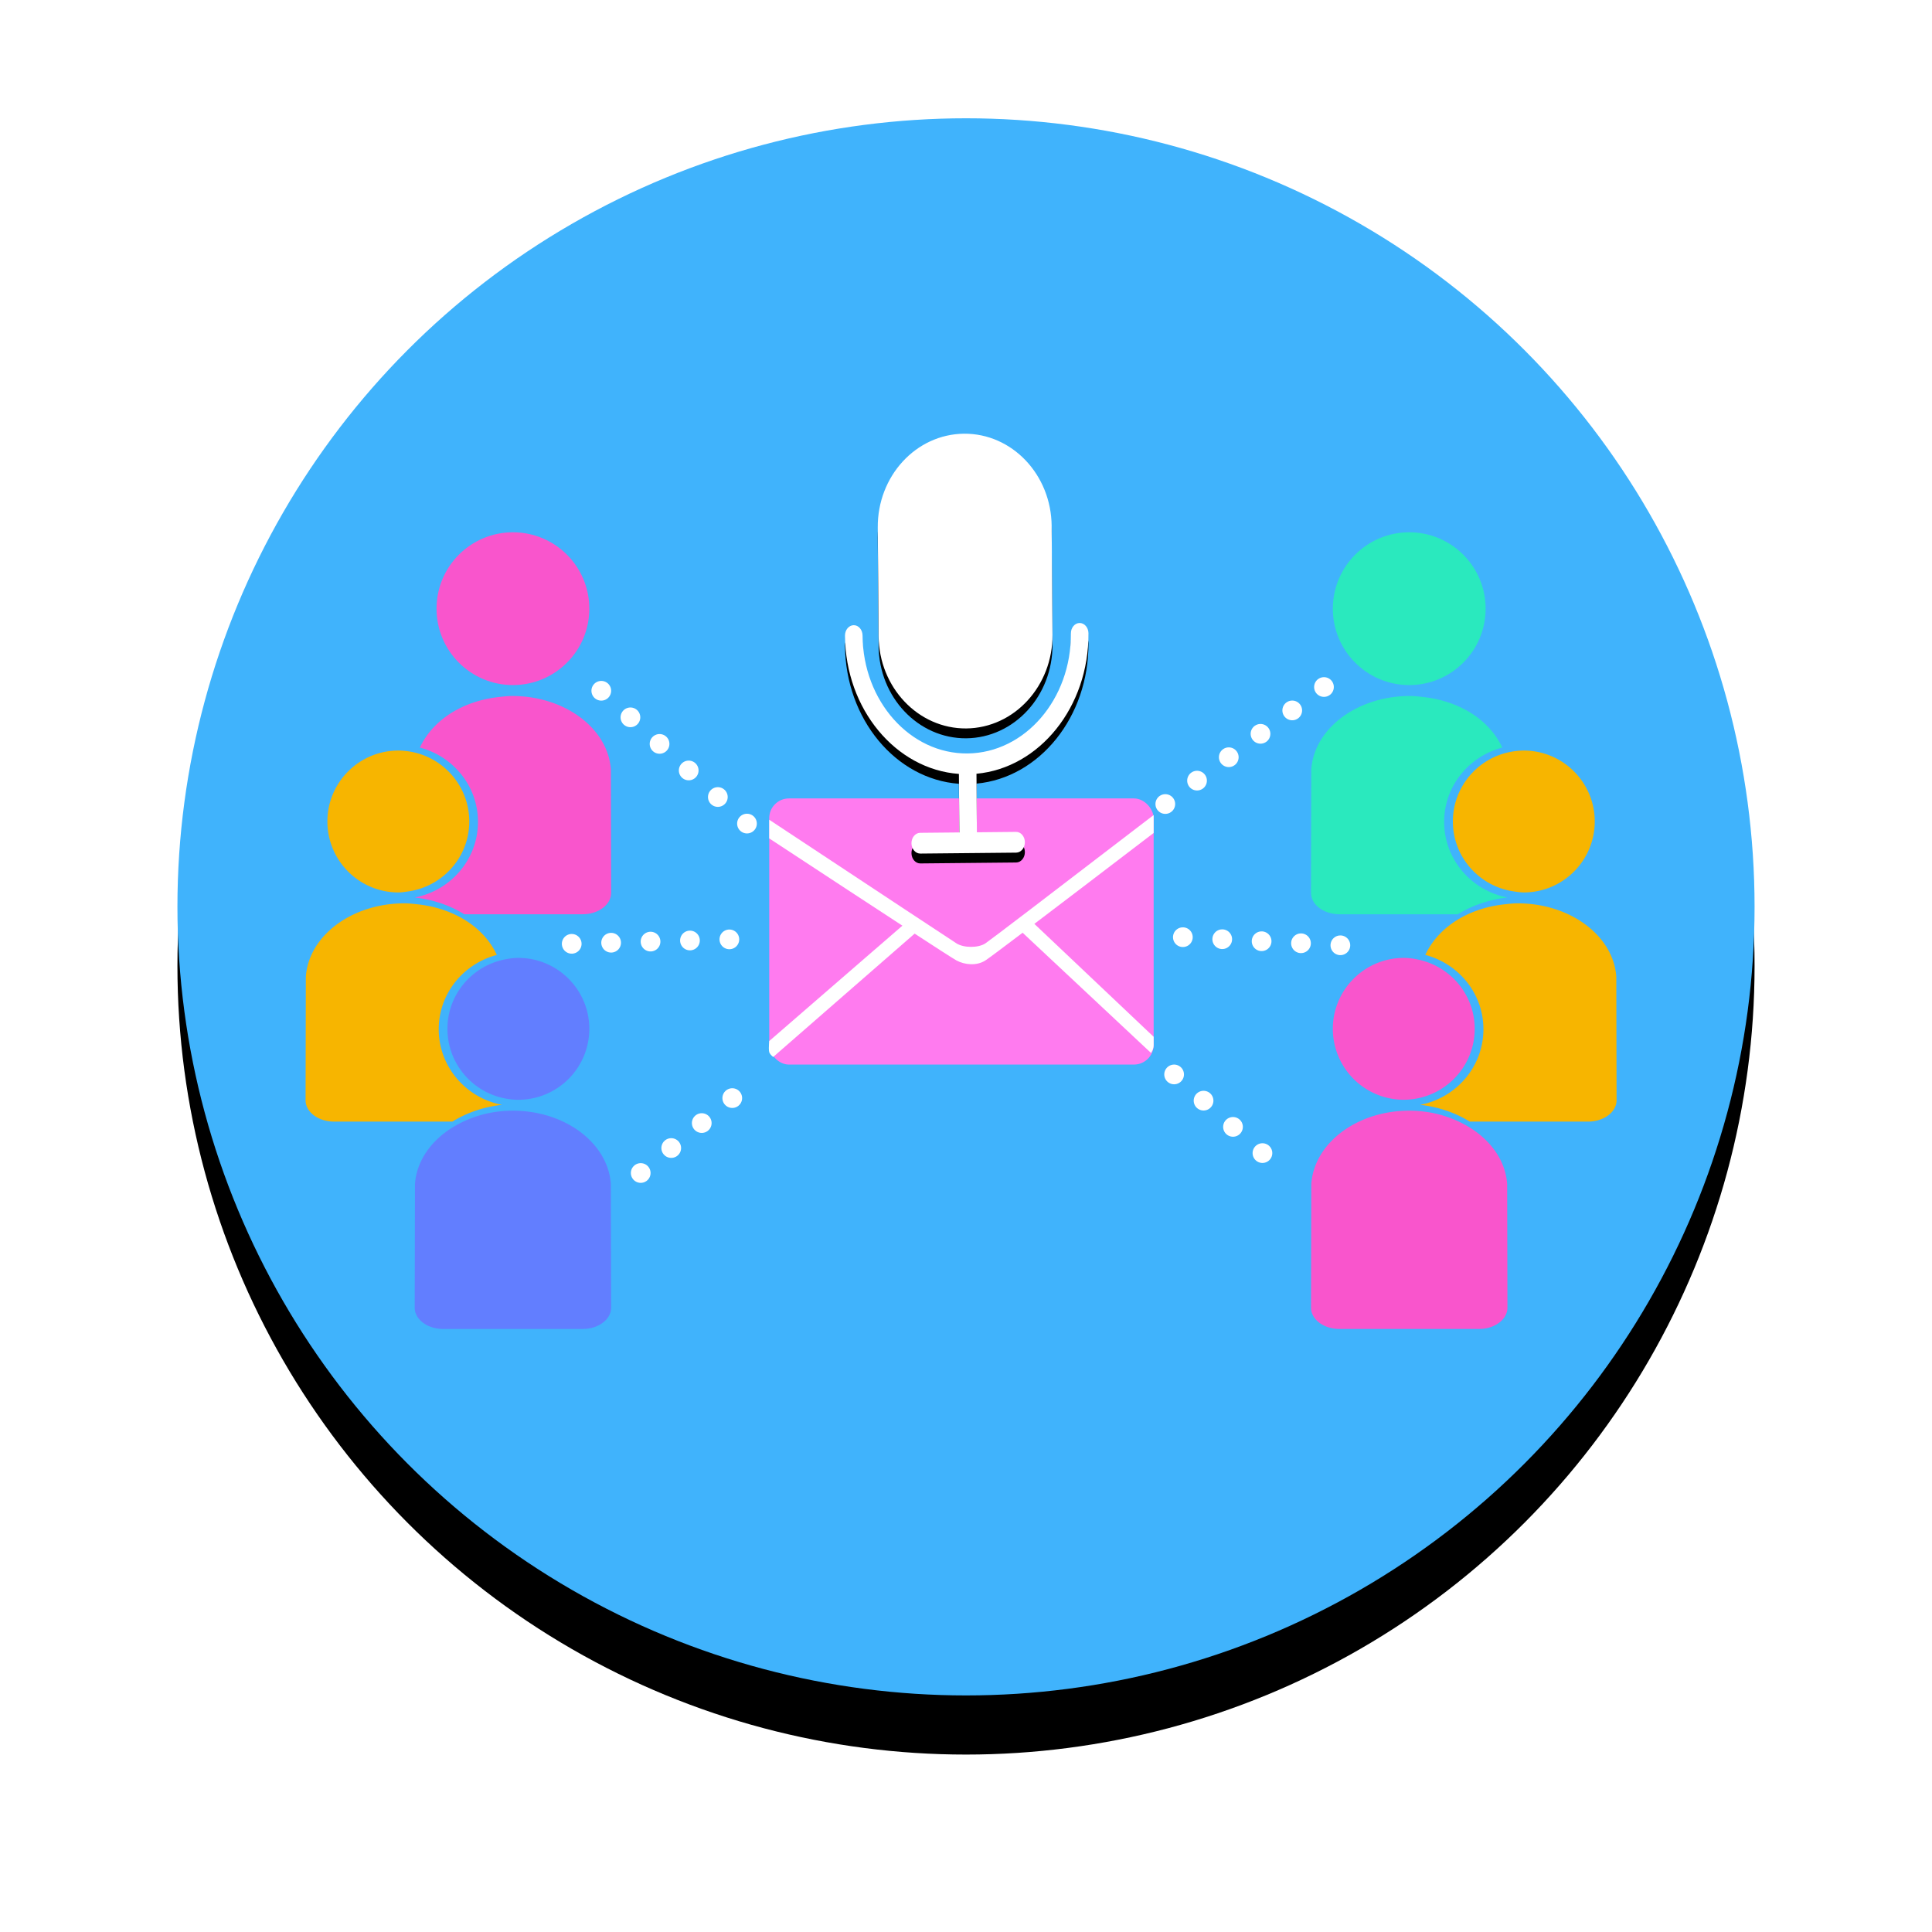 <svg width="196" height="196" xmlns="http://www.w3.org/2000/svg" xmlns:xlink="http://www.w3.org/1999/xlink"><defs><filter x="-18.8%" y="-15%" width="137.5%" height="137.5%" filterUnits="objectBoundingBox" id="a"><feOffset dy="6" in="SourceAlpha" result="shadowOffsetOuter1"/><feGaussianBlur stdDeviation="9" in="shadowOffsetOuter1" result="shadowBlurOuter1"/><feColorMatrix values="0 0 0 0 0.369 0 0 0 0 0.369 0 0 0 0 0.369 0 0 0 0.2 0" in="shadowBlurOuter1"/></filter><filter x="-14.2%" y="-10.7%" width="128.3%" height="129.9%" filterUnits="objectBoundingBox" id="c"><feOffset dy="1" in="SourceAlpha" result="shadowOffsetOuter1"/><feGaussianBlur stdDeviation="1" in="shadowOffsetOuter1" result="shadowBlurOuter1"/><feColorMatrix values="0 0 0 0 0.148 0 0 0 0 0.336 0 0 0 0 0.456 0 0 0 0.248 0" in="shadowBlurOuter1"/></filter><filter x="-19.7%" y="-8.4%" width="139.5%" height="123.4%" filterUnits="objectBoundingBox" id="e"><feOffset dy="1" in="SourceAlpha" result="shadowOffsetOuter1"/><feGaussianBlur stdDeviation="1" in="shadowOffsetOuter1" result="shadowBlurOuter1"/><feColorMatrix values="0 0 0 0 0.148 0 0 0 0 0.336 0 0 0 0 0.456 0 0 0 0.248 0" in="shadowBlurOuter1"/></filter><path d="M24.7 20.246c-.005-.581-.408-1.048-.899-1.044-.492.005-.889.48-.884 1.062.046 6.655-4.656 12.116-10.483 12.173-5.827.056-10.606-5.312-10.652-11.967-.004-.582-.406-1.05-.898-1.045-.493.006-.888.48-.884 1.062.052 7.472 5.159 13.563 11.557 14.026l.041 5.937-3.97.039c-.492.004-.888.48-.884 1.062.005.58.407 1.048.9 1.043l9.722-.095c.491-.005.887-.48.883-1.06-.004-.582-.406-1.05-.898-1.045l-3.97.04-.042-5.938c6.392-.589 11.412-6.778 11.36-14.25z" id="d"/><path d="M12.304 29.9c4.869-.05 8.782-4.31 8.747-9.523l-.085-11.01C20.926 4.15 16.944-.043 12.072 0 7.2.044 3.284 4.307 3.324 9.523l.085 11.01c.046 5.214 4.025 9.404 8.895 9.367z" id="f"/><circle id="b" cx="80" cy="80" r="80"/></defs><g fill="none" fill-rule="evenodd"><g fill-rule="nonzero" transform="translate(18 12)"><use fill="#000" filter="url(#a)" xlink:href="#b"/><use fill="#40B3FC" xlink:href="#b"/></g><g fill-rule="nonzero"><g transform="translate(133 54)"><circle fill="#2AE9BE" transform="matrix(-1 0 0 1 19.929 0)" cx="9.964" cy="7.75" r="7.75"/><path d="M20.229 22.28a7.146 7.146 0 011.36-.137c3.969 0 7.197 3.228 7.197 7.195 0 3.968-3.228 7.198-7.197 7.198-.343 0-.672-.055-1.003-.102-3.491-.493-6.193-3.471-6.193-7.096 0-3.502 2.518-6.42 5.836-7.058zm-9.158 35.804c3.65-.69 6.421-3.864 6.421-7.674 0-3.621-2.513-6.647-5.896-7.533.708-1.53 1.963-2.85 3.62-3.771 1.266-.705 2.739-1.173 4.337-1.355.468-.052.935-.108 1.42-.108 5.311 0 9.704 3.27 10 7.441L31 57.623c0 1.191-1.295 2.163-2.887 2.163H16.106c-1.44-.892-3.153-1.49-5.035-1.702z" fill="#F7B500"/><path d="M19.929 37.048c-3.65-.69-6.421-3.863-6.421-7.674 0-3.621 2.513-6.647 5.896-7.533-.708-1.53-1.963-2.849-3.62-3.771-1.266-.705-2.739-1.173-4.337-1.354-.468-.053-.935-.109-1.42-.109-5.311 0-9.704 3.27-10 7.442L0 36.587c0 1.192 1.295 2.163 2.887 2.163h12.007c1.44-.891 3.153-1.49 5.035-1.702z" fill="#2AE9BE"/><path d="M9.41 43.179c.602 0 1.177.096 1.736.235 3.129.782 5.461 3.593 5.461 6.96 0 3.503-2.516 6.42-5.834 7.06a7.157 7.157 0 01-1.362.137 7.204 7.204 0 01-7.197-7.197c0-3.97 3.228-7.195 7.197-7.195zM.029 66.108c.3-4.167 4.662-7.43 9.934-7.43.65 0 1.286.052 1.902.147 1.125.173 2.17.514 3.127.96 2.78 1.297 4.717 3.614 4.909 6.335l.028 12.539c0 1.191-1.288 2.162-2.87 2.162H2.87c-1.582 0-2.869-.97-2.869-2.164l.029-12.55z" fill="#F955CC"/></g><g transform="translate(31 54)"><circle fill="#F955CC" cx="21.036" cy="7.75" r="7.75"/><path d="M11.071 37.048c3.65-.69 6.421-3.863 6.421-7.674 0-3.621-2.513-6.647-5.896-7.533.708-1.53 1.963-2.849 3.62-3.771 1.266-.705 2.739-1.173 4.337-1.354.468-.053.935-.109 1.42-.109 5.311 0 9.704 3.27 10 7.442L31 36.587c0 1.192-1.295 2.163-2.887 2.163H16.106c-1.44-.891-3.153-1.49-5.035-1.702z" fill="#F955CC"/><path d="M10.771 22.28a7.146 7.146 0 00-1.36-.137c-3.969 0-7.197 3.228-7.197 7.195 0 3.968 3.228 7.198 7.197 7.198.343 0 .672-.055 1.003-.102 3.491-.493 6.193-3.471 6.193-7.096 0-3.502-2.518-6.42-5.836-7.058zm9.158 35.804c-3.65-.69-6.421-3.864-6.421-7.674 0-3.621 2.513-6.647 5.896-7.533-.708-1.53-1.963-2.85-3.62-3.771-1.266-.705-2.739-1.173-4.337-1.355-.468-.052-.935-.108-1.42-.108-5.311 0-9.704 3.27-10 7.441L0 57.623c0 1.191 1.295 2.163 2.887 2.163h12.007c1.44-.892 3.153-1.49 5.035-1.702z" fill="#F7B500"/><path d="M21.59 43.179c-.602 0-1.177.096-1.736.235-3.129.782-5.461 3.593-5.461 6.96 0 3.503 2.516 6.42 5.834 7.06.441.085.896.137 1.362.137a7.204 7.204 0 007.197-7.197c0-3.97-3.228-7.195-7.197-7.195zm9.381 22.929c-.3-4.167-4.662-7.43-9.934-7.43-.65 0-1.286.052-1.902.147-1.125.173-2.17.514-3.127.96-2.78 1.297-4.717 3.614-4.909 6.335l-.028 12.539c0 1.191 1.288 2.162 2.87 2.162h14.19c1.582 0 2.869-.97 2.869-2.164l-.029-12.55z" fill="#627EFF"/></g></g><path d="M115 83.942l19.992-14.743M120 95.076l16.473.848M119.113 109l10.77 9.592M61 70.078l15.72 14.33M58 95.75l17.724-.5M65 119l11-9" stroke="#FFF" stroke-width="2" stroke-linecap="round" stroke-dasharray="0,4"/><g transform="translate(78 81)"><rect fill="#FF7BEF" x=".037" width="39" height="27" rx="2"/><g fill="#FFF"><path d="M21.965 14.706c-.71.472-2.188.472-2.928 0-.494-.315-6.827-4.497-19-12.545v1.894c12.117 7.962 18.45 12.09 19 12.384.824.44 2.032.573 2.928 0 .598-.382 6.289-4.694 17.072-12.936V1.685C28.13 10.05 22.44 14.39 21.965 14.705z"/><path d="M.037 24.615l13.8-11.958 1.2.843L.438 26.23c-.219-.177-.352-.341-.401-.493-.05-.152-.05-.526 0-1.122zm39-.432L26.862 12.657l-1.252.843 13.158 12.32c.18-.265.269-.528.269-.791v-.846z"/></g></g><g fill-rule="nonzero"><g transform="translate(85.724 44)"><use fill="#000" filter="url(#c)" xlink:href="#d"/><use fill="#FFF" xlink:href="#d"/></g><g transform="translate(85.724 44)"><use fill="#000" filter="url(#e)" xlink:href="#f"/><use fill="#FFF" xlink:href="#f"/></g></g></g></svg>